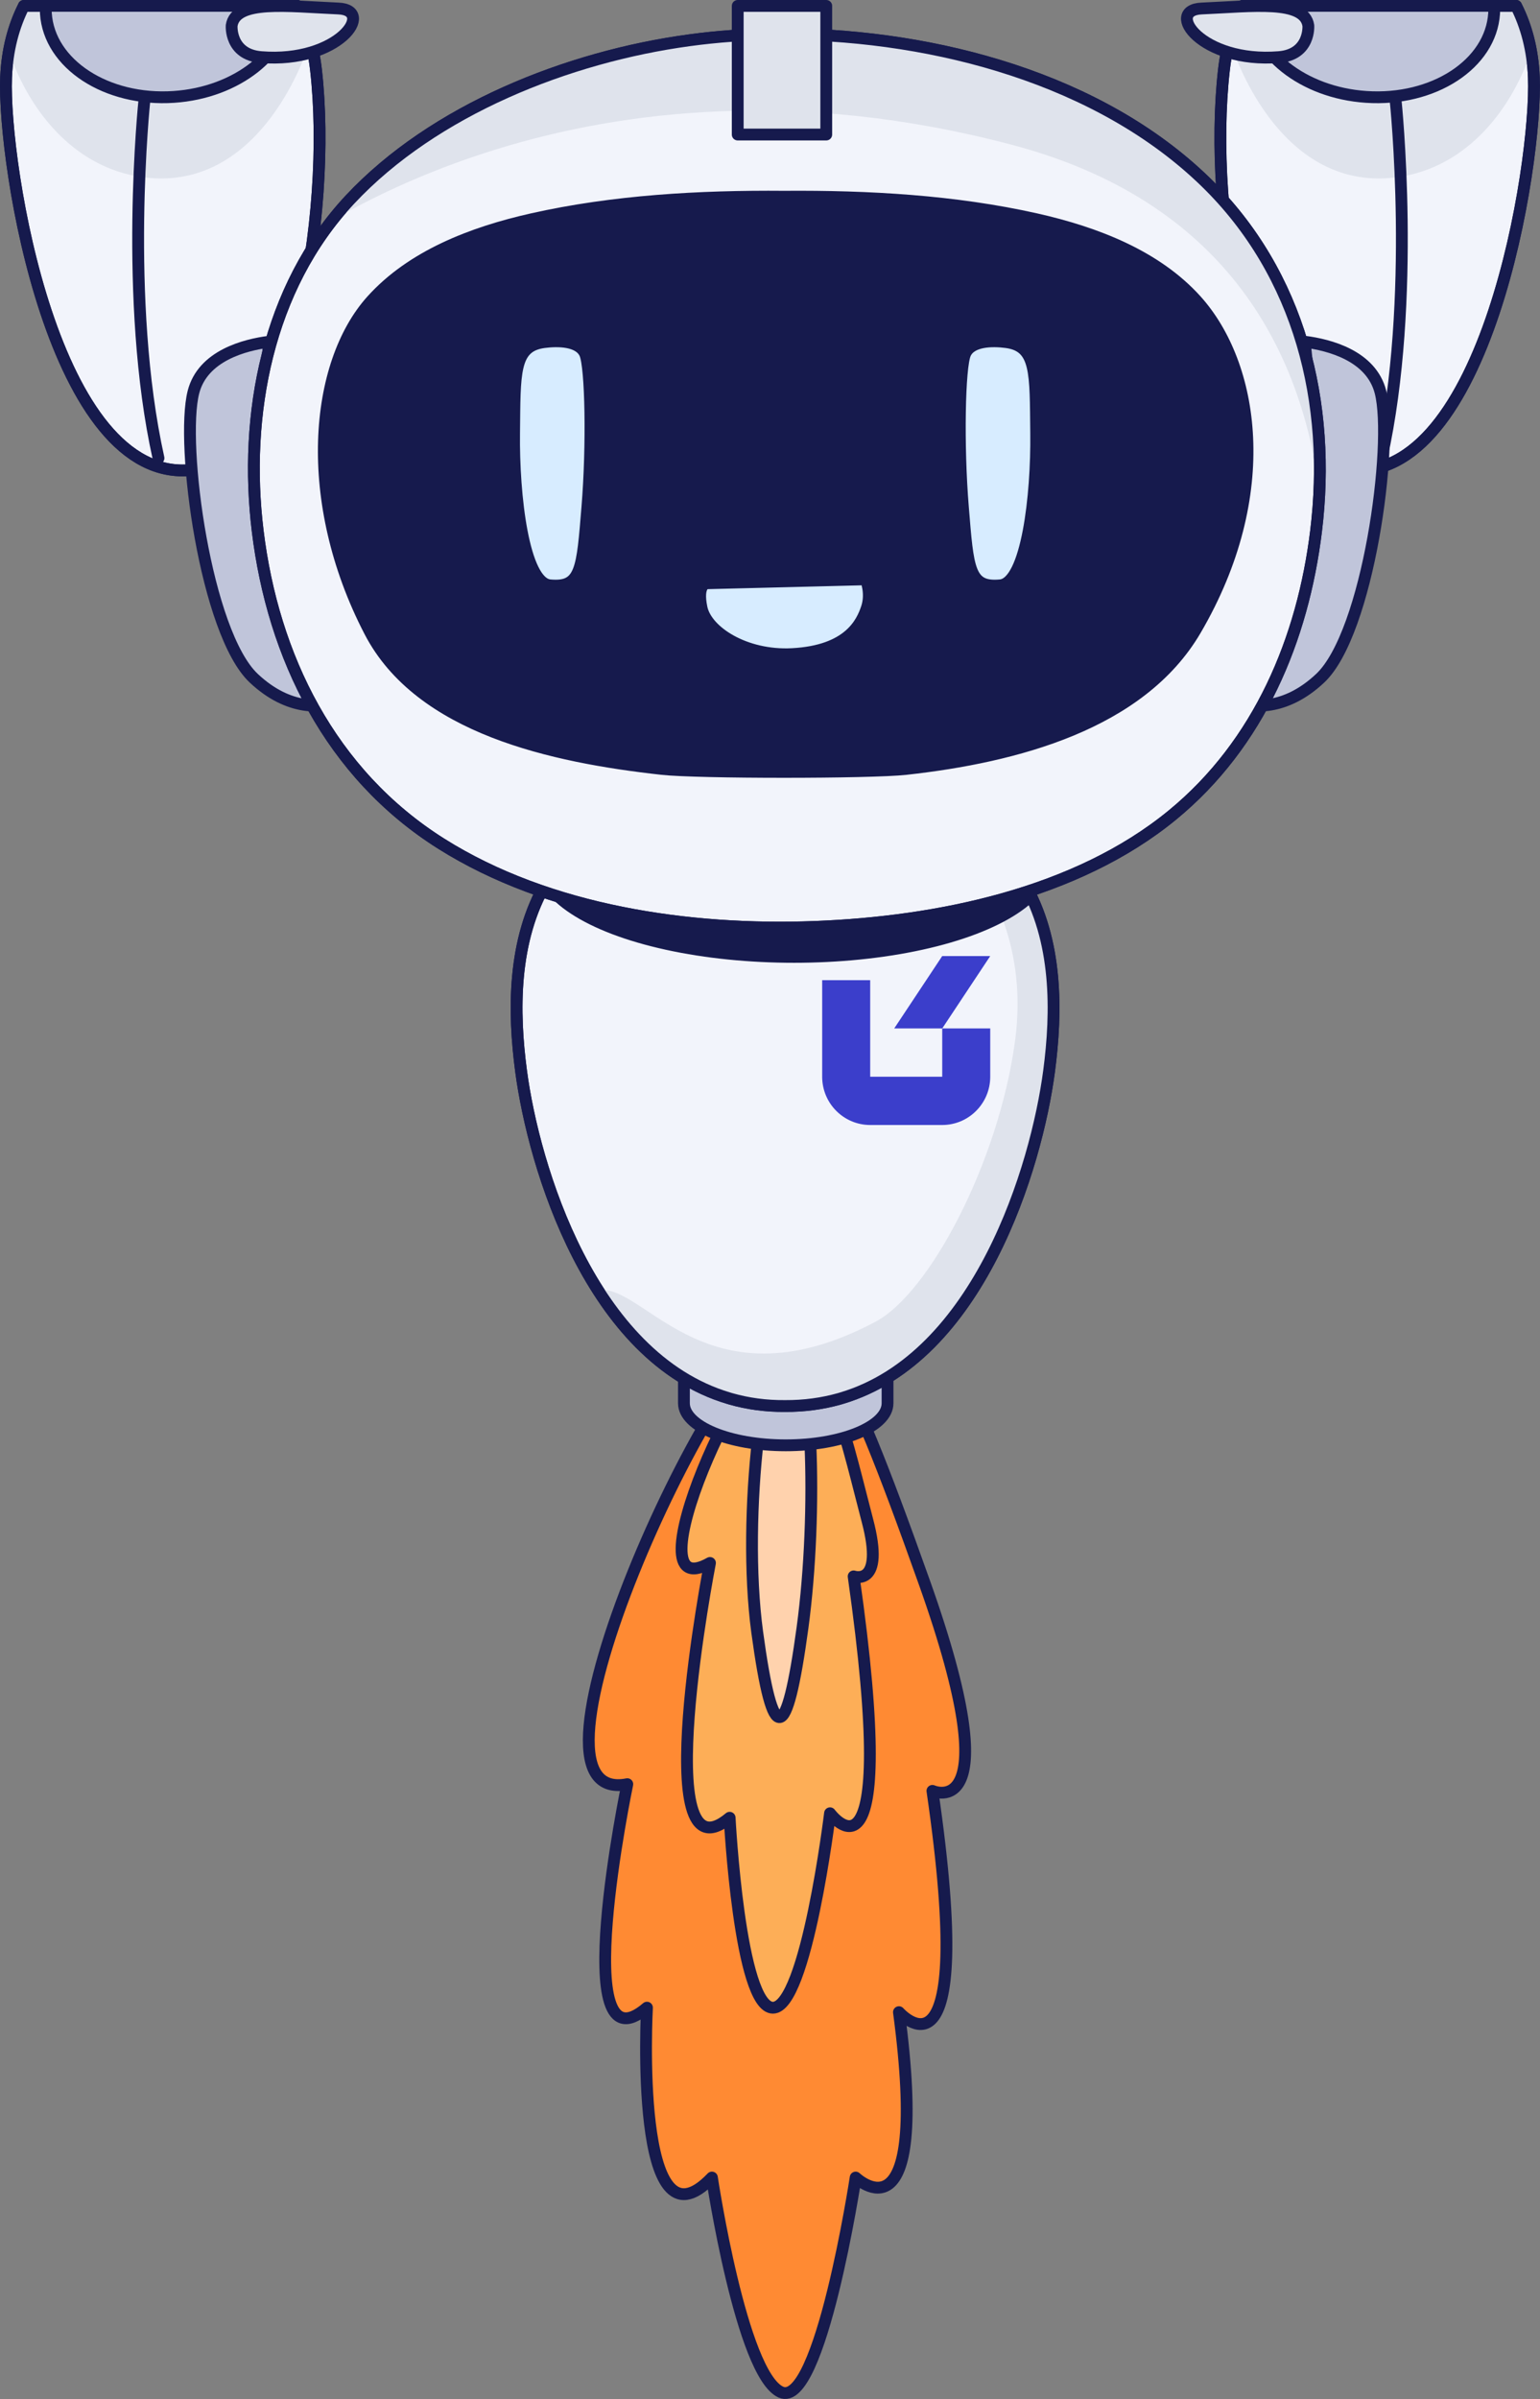 <?xml version="1.0" encoding="UTF-8"?>
<svg id="Render" xmlns="http://www.w3.org/2000/svg" xmlns:xlink="http://www.w3.org/1999/xlink" viewBox="0 0 260.79 406">
  <rect x="0" y="0" width="260.79" height="406" fill="#808080" stroke="none"/>
  <defs>
    <style>
      .cls-1 {
        fill: #fdae57;
      }

      .cls-1, .cls-2, .cls-3, .cls-4, .cls-5, .cls-6, .cls-7, .cls-8, .cls-9 {
        stroke: #161a4d;
        stroke-linecap: round;
        stroke-linejoin: round;
        stroke-width: 2px;
      }

      .cls-2 {
        fill: #ffd2ad;
      }

      .cls-3 {
        fill: none;
      }

      .cls-4 {
        fill: #c0c5da;
      }

      .cls-10 {
        fill: #3b3ecb;
      }

      .cls-5, .cls-11 {
        fill: #dfe3ec;
      }

      .cls-12 {
        clip-path: url(#clippath-1);
      }

      .cls-13 {
        clip-path: url(#clippath-3);
      }

      .cls-14 {
        clip-path: url(#clippath-2);
      }

      .cls-6 {
        fill: #f2f4fb;
      }

      .cls-7 {
        fill: #ff8a33;
      }

      .cls-8 {
        fill: #161a4d;
      }

      .cls-9 {
        fill: #d7ecff;
      }

      .cls-15 {
        clip-path: url(#clippath);
      }
    </style>
    <clipPath id="clippath">
      <path class="cls-3" d="M133.06,131.4s-.07,0-.11,0c-.04,0-.07,0-.11,0-45.35,1.12-47.23,29.99-44.6,49.85,2.15,16.29,11.87,48.45,35.13,55.37.13.04.27.08.4.12,2.85.81,5.91,1.24,9.18,1.21,3.27.02,6.32-.41,9.18-1.21.13-.04.27-.08.4-.12,23.27-6.92,32.98-39.08,35.13-55.37,2.62-19.87.75-48.73-44.6-49.85Z"/>
    </clipPath>
    <clipPath id="clippath-1">
      <path class="cls-3" d="M256.75,1h-46.35c-1.54,3.01-2.65,6.6-3.14,10.88-2.76,24.35,3.99,65.79,21.02,67.65,23.34,2.55,32.04-51.7,31.47-66.42-.18-4.64-1.27-8.69-3.01-12.12Z"/>
    </clipPath>
    <clipPath id="clippath-2">
      <path class="cls-3" d="M4.03,1h46.35c1.54,3.01,2.65,6.6,3.14,10.88,2.76,24.35-3.99,65.79-21.02,67.65C9.16,82.09.46,27.83,1.03,13.12c.18-4.64,1.27-8.69,3.01-12.12Z"/>
    </clipPath>
    <clipPath id="clippath-3">
      <path class="cls-3" d="M133.57,5.79c-.84,0-1.68,0-2.51,0-4.8.04-9.6.38-14.35,1.03-20.55,2.79-43.23,11.77-57.44,26.95-14.02,14.99-18.02,36.54-15.63,56.1,2.59,21.2,12.26,41.08,31.12,52.94,18.2,11.45,41.96,14.87,63.23,14.06,20.84-.79,44.27-5.59,60.53-18.92,14.74-12.08,22.11-29.81,24.35-48.08,2.63-21.51-2.63-43.44-18.73-59.09-17.92-17.41-45.62-24.75-70.56-25Z"/>
    </clipPath>
  </defs>
  <g id="Push">
    <g id="Body">
      <g>
        <path class="cls-7" d="M131.23,226.68c-9.33.76-46.33,79.43-25,75.27,0,0-10.33,49.55,3.33,37.82,0,0-2.33,42.74,11,28.75,0,0,5,33.29,11.67,36.31s12.67-36.31,12.67-36.31c0,0,12.67,12.1,7.33-27.99,0,0,13.33,15.13,5.67-37.45,0,0,13.33,6.05-1.33-35.18-14.67-41.23-16.96-41.91-25.33-41.23Z"/>
        <path class="cls-1" d="M133.56,227.06c-7.01,0-27.33,45.39-13.33,37.45,0,0-10.67,54.85,3.33,43.12,0,0,1.67,32.15,7.33,32.15s9.67-32.91,9.67-32.91c0,0,12,16.26,4-40.09,0,0,5.33,1.89,2.33-9.46-3-11.35-7-30.26-13.33-30.26Z"/>
        <path class="cls-2" d="M133.56,227.06c-4.12-1.56-8,29.5-5.33,49.17,2.67,19.67,5,18.91,7.67-.76,2.67-19.67,1.67-46.9-2.33-48.42Z"/>
      </g>
      <path class="cls-4" d="M150.3,230.73c0-3.93-7.72-7.12-17.24-7.12s-17.24,3.19-17.24,7.12v6.75c0,3.93,7.72,7.12,17.24,7.12s17.24-3.19,17.24-7.12v-6.75h0Z"/>
      <path class="cls-6" d="M133.06,131.4s-.07,0-.11,0c-.04,0-.07,0-.11,0-45.35,1.12-47.23,29.99-44.6,49.85,2.15,16.29,11.87,48.45,35.13,55.37.13.04.27.08.4.12,2.85.81,5.91,1.24,9.18,1.21,3.27.02,6.32-.41,9.18-1.21.13-.04.27-.08.4-.12,23.27-6.92,32.98-39.08,35.13-55.37,2.62-19.87.75-48.73-44.6-49.85Z"/>
      <g>
        <g class="cls-15">
          <path class="cls-11" d="M158.36,139.36s16.94,12.3,13.49,37.11c-2.81,20.24-14.4,42.35-23.61,47.23-29.72,15.73-39.92-8.43-47.79-5.06-7.87,3.37,24.74,46.66,66.34,30.36,41.6-16.3,26.42-101.76,26.42-101.76l-34.86-7.87Z"/>
          <ellipse class="cls-8" cx="134.47" cy="145.64" rx="43.01" ry="16.3"/>
        </g>
        <path class="cls-3" d="M133.06,131.4s-.07,0-.11,0c-.04,0-.07,0-.11,0-45.35,1.12-47.23,29.99-44.6,49.85,2.15,16.29,11.87,48.45,35.13,55.37.13.04.27.08.4.12,2.85.81,5.91,1.24,9.18,1.21,3.27.02,6.32-.41,9.18-1.21.13-.04.27-.08.4-.12,23.27-6.92,32.98-39.08,35.13-55.37,2.62-19.87.75-48.73-44.6-49.85Z"/>
      </g>
      <g>
        <path class="cls-10" d="M159.56,182.22h-12.2v-16.34h-8.13v16.34c0,4.51,3.64,8.17,8.13,8.17h12.2c4.49,0,8.13-3.66,8.13-8.17v-8.17h-8.13v8.17Z"/>
        <path class="cls-10" d="M159.56,161.8l-8.13,12.25h8.13l8.13-12.25h-8.13Z"/>
      </g>
    </g>
    <g id="Arms">
      <g>
        <path class="cls-6" d="M256.75,1h-46.35c-1.54,3.01-2.65,6.6-3.14,10.88-2.76,24.35,3.99,65.79,21.02,67.65,23.34,2.55,32.04-51.7,31.47-66.42-.18-4.64-1.27-8.69-3.01-12.12Z"/>
        <g>
          <g class="cls-12">
            <path class="cls-11" d="M208.63,7.88s7.54,24.62,27.66,22.15c20.13-2.48,28.78-29.01,23.95-43.18-4.84-14.17-41.5-29.01-51.61,21.03Z"/>
          </g>
          <path class="cls-3" d="M256.75,1h-46.35c-1.54,3.01-2.65,6.6-3.14,10.88-2.76,24.35,3.99,65.79,21.02,67.65,23.34,2.55,32.04-51.7,31.47-66.42-.18-4.64-1.27-8.69-3.01-12.12Z"/>
        </g>
        <g>
          <path class="cls-4" d="M211.76,1c.46,7.93,8.86,14.68,19.59,15.4,11.39.77,21.1-5.55,21.67-14.12.03-.43.02-.86,0-1.29h-41.26Z"/>
          <path class="cls-5" d="M221.56,4.33c-.67-4.45-9.4-3.26-18.08-2.89-6.32.27-.08,9.28,13.08,8.23,5.36-.43,5-5.33,5-5.33Z"/>
        </g>
        <path class="cls-3" d="M236.34,17s3.56,33.78-2.39,60.53"/>
      </g>
      <g>
        <path class="cls-6" d="M4.03,1h46.35c1.54,3.01,2.65,6.6,3.14,10.88,2.76,24.35-3.99,65.79-21.02,67.65C9.16,82.09.46,27.83,1.03,13.12c.18-4.64,1.27-8.69,3.01-12.12Z"/>
        <g>
          <g class="cls-14">
            <path class="cls-11" d="M52.16,7.88s-7.54,24.62-27.66,22.15C4.37,27.55-4.29,1.01.55-13.15c4.84-14.17,41.5-29.01,51.61,21.03Z"/>
          </g>
          <path class="cls-3" d="M4.03,1h46.35c1.54,3.01,2.65,6.6,3.14,10.88,2.76,24.35-3.99,65.79-21.02,67.65C9.16,82.09.46,27.83,1.03,13.12c.18-4.64,1.27-8.69,3.01-12.12Z"/>
        </g>
        <g>
          <path class="cls-4" d="M49.03,1c-.46,7.93-8.86,14.68-19.59,15.4-11.39.77-21.1-5.55-21.67-14.12-.03-.43-.02-.86,0-1.29h41.26Z"/>
          <path class="cls-5" d="M39.23,4.33c.67-4.45,9.4-3.26,18.08-2.89,6.32.27.08,9.28-13.08,8.23-5.36-.43-5-5.33-5-5.33Z"/>
        </g>
        <path class="cls-3" d="M24.45,17s-3.56,33.78,2.39,60.53"/>
      </g>
    </g>
    <g id="Head">
      <g>
        <path class="cls-4" d="M48.8,98.24c-5.48-16.73-4.09-32.62-3.2-40.41-4.13.53-11.25,2.34-12.84,8.52-2.26,8.83,2.1,40.82,10.22,48.44,6.02,5.65,11.61,4.87,14.1,4.09-2.25-4.38-5.12-10.98-8.28-20.64Z"/>
        <path class="cls-4" d="M217.74,98.24c5.48-16.73,4.09-32.62,3.2-40.41,4.13.53,11.25,2.34,12.84,8.52,2.26,8.83-2.1,40.82-10.22,48.44-6.02,5.65-11.61,4.87-14.1,4.09,2.25-4.38,5.12-10.98,8.28-20.64Z"/>
        <path class="cls-6" d="M133.57,5.79c-.84,0-1.68,0-2.51,0-4.8.04-9.6.38-14.35,1.03-20.55,2.79-43.23,11.77-57.44,26.95-14.02,14.99-18.02,36.54-15.63,56.1,2.59,21.2,12.26,41.08,31.12,52.94,18.2,11.45,41.96,14.87,63.23,14.06,20.84-.79,44.27-5.59,60.53-18.92,14.74-12.08,22.11-29.81,24.35-48.08,2.63-21.51-2.63-43.44-18.73-59.09-17.92-17.41-45.62-24.75-70.56-25Z"/>
        <g>
          <g class="cls-13">
            <path class="cls-11" d="M48.73,41.92c3.94-2.25,50.04-36.54,122.57-17.43,72.53,19.12,49.48,100.08,49.48,100.08l42.17-92.21-67.47-63.53L65.59-15.43l-16.87,57.35Z"/>
          </g>
          <path class="cls-3" d="M133.57,5.79c-.84,0-1.68,0-2.51,0-4.8.04-9.6.38-14.35,1.03-20.55,2.79-43.23,11.77-57.44,26.95-14.02,14.99-18.02,36.54-15.63,56.1,2.59,21.2,12.26,41.08,31.12,52.94,18.2,11.45,41.96,14.87,63.23,14.06,20.84-.79,44.27-5.59,60.53-18.92,14.74-12.08,22.11-29.81,24.35-48.08,2.63-21.51-2.63-43.44-18.73-59.09-17.92-17.41-45.62-24.75-70.56-25Z"/>
        </g>
        <rect class="cls-5" x="124.93" y="1" width="14.99" height="21.77"/>
        <g id="Face-front_Happy" data-name="Face-front Happy">
          <path class="cls-8" d="M202.58,50.85c-6.76-7.51-16.96-11.47-27.16-13.76-13.73-3.08-28.37-3.91-42.65-3.8-14.28-.12-28.91.71-42.65,3.8-10.21,2.29-20.4,6.25-27.16,13.76-9.68,10.75-11.8,33.93-.33,56.02,8.5,16.38,30.95,21.21,49.46,23.26,6,.67,35.35.67,41.35,0,18.52-2.05,39.67-7.58,49-23.5,13.52-23.09,9.82-45.02.14-55.78Z"/>
          <path class="cls-9" d="M92.12,57.9c-5.25.69-4.94,5.25-5.06,15.42-.13,10.5,1.55,25.32,6.07,25.74,5.36.5,5.48-2.77,6.34-13.23s.61-23.73-.39-25.97-4.58-2.27-6.96-1.96Z"/>
          <path class="cls-9" d="M170.41,57.9c5.25.69,4.94,5.25,5.06,15.42.13,10.5-1.55,25.32-6.07,25.74-5.36.5-5.48-2.77-6.34-13.23-.86-10.47-.61-23.73.39-25.97,1-2.24,4.58-2.27,6.96-1.96Z"/>
          <path class="cls-9" d="M119.63,98.71l27-.67s1,2.33.17,4.83-3,7.33-12.67,7.83c-8,.41-14.5-3.83-15.33-7.83-.83-4,.83-4.17.83-4.17Z"/>
        </g>
      </g>
    </g>
  </g>
</svg>